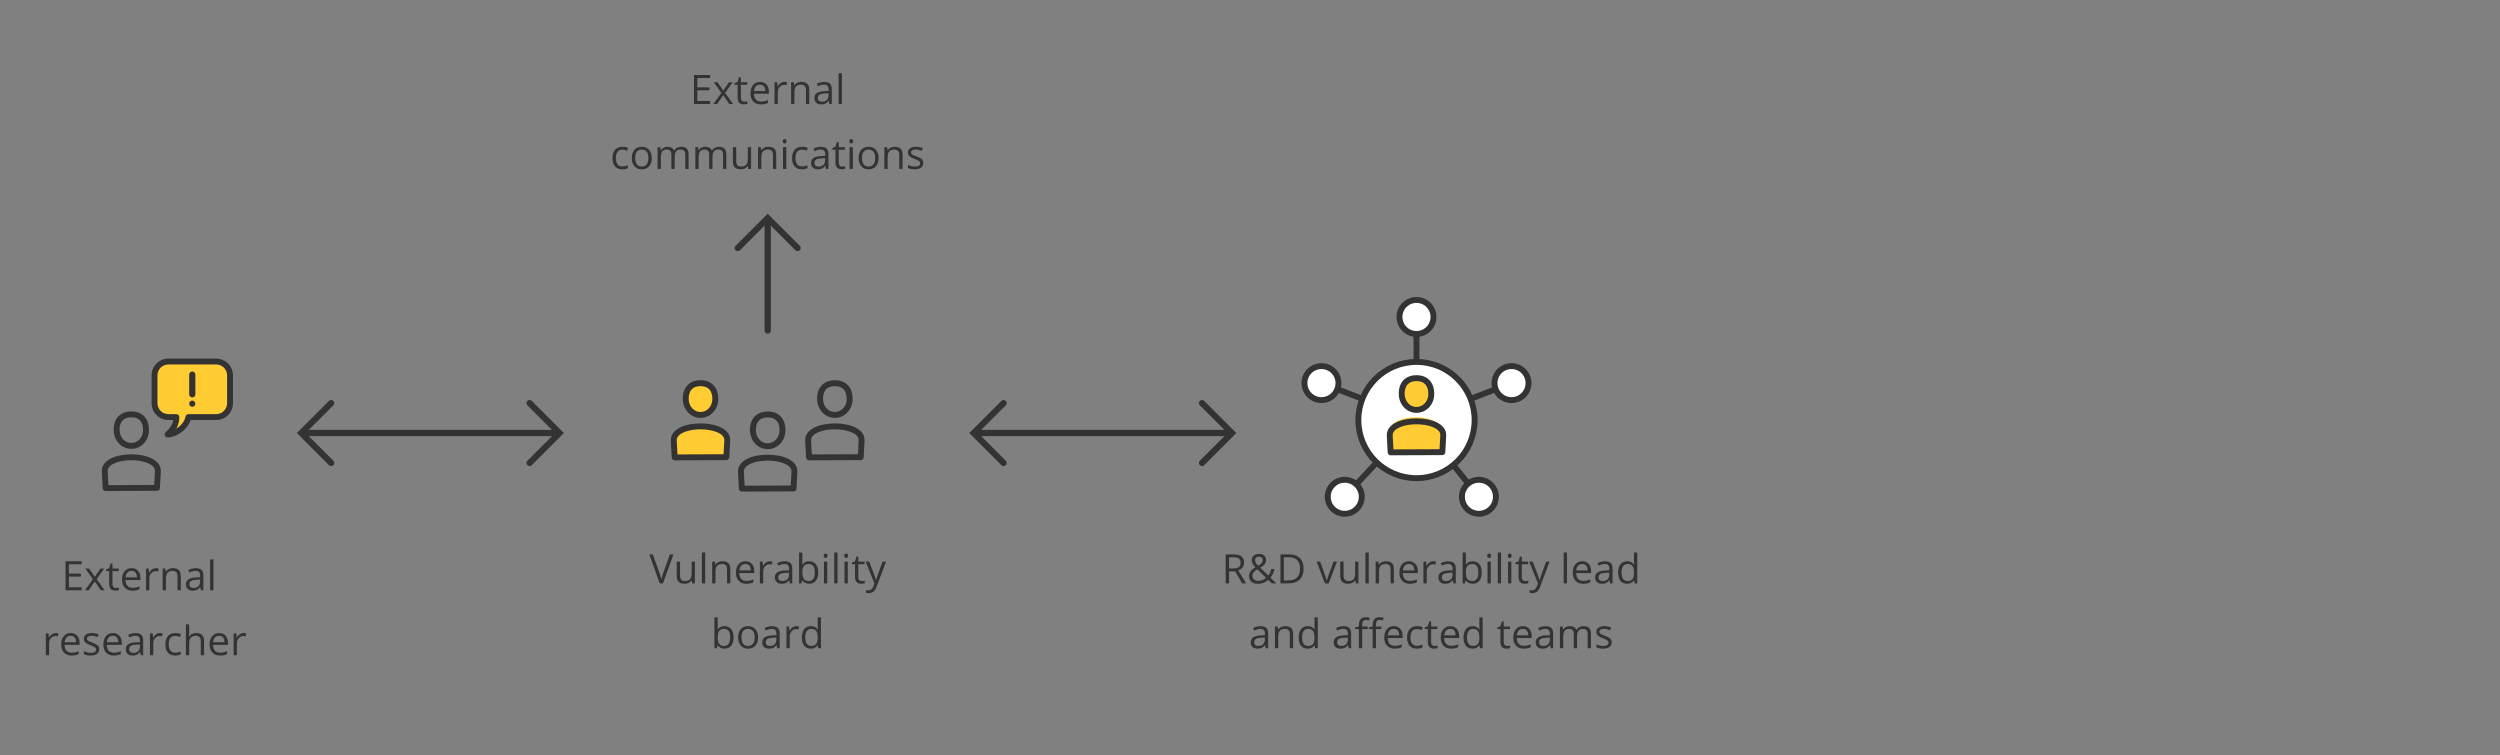 <?xml version="1.0" encoding="UTF-8"?><svg id="Illustration" xmlns="http://www.w3.org/2000/svg" width="800" height="241.644" viewBox="0 0 800 241.644"><rect x="0" y="0" width="800" height="241.644" fill="#808080" stroke="none"/><path d="M227.247,33.283h-5.173v-9.28h5.173v.959h-4.094v2.99h3.847v.952h-3.847v3.415h4.094v.965Z" style="fill:#333; stroke-width:0px;"/><path d="M230.821,29.722l-2.418-3.396h1.2l1.835,2.666,1.828-2.666h1.187l-2.418,3.396,2.545,3.561h-1.193l-1.949-2.818-1.968,2.818h-1.193l2.545-3.561Z" style="fill:#333; stroke-width:0px;"/><path d="M238.203,32.54c.186,0,.366-.014.54-.042.173-.027.311-.056.413-.085v.806c-.114.055-.282.101-.505.137-.222.036-.422.054-.6.054-1.346,0-2.019-.709-2.019-2.127v-4.139h-.997v-.508l.997-.438.444-1.485h.609v1.612h2.019v.819h-2.019v4.094c0,.419.1.741.298.965s.472.336.819.336Z" style="fill:#333; stroke-width:0px;"/><path d="M243.485,33.41c-1.028,0-1.84-.313-2.434-.94-.595-.626-.892-1.496-.892-2.609,0-1.122.276-2.012.829-2.672.552-.66,1.294-.99,2.225-.99.872,0,1.562.287,2.069.86.508.573.762,1.33.762,2.269v.666h-4.793c.021.817.228,1.437.619,1.86.392.423.943.635,1.654.635.749,0,1.49-.157,2.222-.47v.94c-.373.161-.725.276-1.057.346-.332.069-.733.104-1.203.104ZM243.199,27.081c-.559,0-1.004.182-1.336.546-.333.364-.528.868-.587,1.511h3.637c0-.665-.148-1.173-.444-1.527-.296-.353-.719-.53-1.27-.53Z" style="fill:#333; stroke-width:0px;"/><path d="M251.013,26.199c.309,0,.586.025.832.076l-.146.978c-.288-.064-.541-.095-.762-.095-.563,0-1.044.229-1.444.685-.399.457-.6,1.026-.6,1.708v3.732h-1.054v-6.957h.87l.121,1.289h.051c.258-.453.569-.802.933-1.047s.764-.368,1.2-.368Z" style="fill:#333; stroke-width:0px;"/><path d="M257.906,33.283v-4.5c0-.567-.129-.99-.387-1.27s-.662-.419-1.212-.419c-.728,0-1.261.197-1.6.59s-.508,1.043-.508,1.949v3.65h-1.054v-6.957h.857l.171.952h.051c.216-.343.519-.608.908-.797.389-.188.823-.282,1.301-.282.838,0,1.468.202,1.892.606.423.404.635,1.05.635,1.939v4.539h-1.054Z" style="fill:#333; stroke-width:0px;"/><path d="M265.403,33.283l-.209-.99h-.051c-.347.436-.693.731-1.038.886-.345.154-.776.231-1.292.231-.69,0-1.23-.178-1.622-.533-.391-.355-.587-.861-.587-1.517,0-1.405,1.123-2.141,3.371-2.209l1.181-.038v-.432c0-.546-.118-.949-.352-1.21-.235-.26-.611-.39-1.127-.39-.58,0-1.236.178-1.968.533l-.324-.806c.343-.186.718-.332,1.127-.438.409-.106.818-.159,1.228-.159.83,0,1.444.184,1.844.552.4.368.6.959.6,1.771v4.748h-.781ZM263.023,32.54c.656,0,1.171-.18,1.545-.54.375-.36.562-.863.562-1.511v-.628l-1.054.044c-.838.03-1.442.16-1.812.391-.371.231-.556.589-.556,1.076,0,.381.115.671.346.87.231.199.554.298.968.298Z" style="fill:#333; stroke-width:0px;"/><path d="M269.408,33.283h-1.054v-9.877h1.054v9.877Z" style="fill:#333; stroke-width:0px;"/><path d="M199.158,54.177c-1.007,0-1.787-.31-2.339-.93-.553-.62-.829-1.497-.829-2.631,0-1.164.28-2.063.841-2.698.56-.635,1.359-.952,2.396-.952.335,0,.668.036,1.003.108s.597.157.787.254l-.324.895c-.233-.093-.487-.17-.762-.231-.275-.061-.519-.092-.73-.092-1.414,0-2.12.901-2.12,2.704,0,.855.172,1.511.517,1.968.345.457.856.685,1.533.685.58,0,1.174-.125,1.784-.374v.933c-.465.241-1.052.362-1.758.362Z" style="fill:#333; stroke-width:0px;"/><path d="M208.572,50.565c0,1.134-.286,2.019-.857,2.657-.571.637-1.36.955-2.368.955-.622,0-1.174-.146-1.657-.438s-.855-.711-1.117-1.257-.394-1.185-.394-1.917c0-1.134.284-2.018.851-2.65.567-.633,1.354-.949,2.361-.949.973,0,1.747.324,2.32.971.574.647.86,1.523.86,2.628ZM203.272,50.565c0,.889.178,1.566.533,2.031s.878.698,1.568.698,1.213-.232,1.571-.695c.357-.464.536-1.142.536-2.035,0-.884-.179-1.556-.536-2.015-.358-.46-.886-.689-1.584-.689-.69,0-1.21.227-1.562.679s-.527,1.128-.527,2.025Z" style="fill:#333; stroke-width:0px;"/><path d="M219.287,54.05v-4.526c0-.554-.119-.97-.355-1.248-.237-.277-.605-.415-1.105-.415-.656,0-1.141.189-1.454.565s-.47.957-.47,1.739v3.885h-1.054v-4.526c0-.554-.119-.97-.355-1.248-.237-.277-.607-.415-1.111-.415-.66,0-1.144.198-1.451.593-.307.396-.46,1.044-.46,1.946v3.65h-1.054v-6.957h.857l.171.952h.051c.199-.338.479-.603.841-.793.362-.19.767-.286,1.216-.286,1.087,0,1.798.394,2.133,1.181h.051c.207-.364.508-.652.901-.863s.842-.317,1.346-.317c.787,0,1.377.202,1.768.606.392.404.587,1.05.587,1.939v4.539h-1.054Z" style="fill:#333; stroke-width:0px;"/><path d="M231.379,54.05v-4.526c0-.554-.119-.97-.355-1.248-.237-.277-.605-.415-1.105-.415-.656,0-1.141.189-1.454.565s-.47.957-.47,1.739v3.885h-1.054v-4.526c0-.554-.119-.97-.355-1.248-.237-.277-.607-.415-1.111-.415-.66,0-1.144.198-1.451.593-.307.396-.46,1.044-.46,1.946v3.65h-1.054v-6.957h.857l.171.952h.051c.199-.338.479-.603.841-.793.362-.19.767-.286,1.216-.286,1.087,0,1.798.394,2.133,1.181h.051c.207-.364.508-.652.901-.863s.842-.317,1.346-.317c.787,0,1.377.202,1.768.606.392.404.587,1.05.587,1.939v4.539h-1.054Z" style="fill:#333; stroke-width:0px;"/><path d="M235.594,47.093v4.513c0,.567.129.99.387,1.27s.662.419,1.212.419c.728,0,1.26-.199,1.597-.597.336-.398.504-1.047.504-1.949v-3.656h1.054v6.957h-.87l-.152-.933h-.057c-.216.343-.515.605-.898.787-.383.182-.82.273-1.311.273-.846,0-1.48-.201-1.901-.603-.421-.402-.632-1.045-.632-1.93v-4.551h1.066Z" style="fill:#333; stroke-width:0px;"/><path d="M247.344,54.05v-4.5c0-.567-.129-.99-.387-1.27s-.662-.419-1.212-.419c-.728,0-1.261.197-1.6.59s-.508,1.043-.508,1.949v3.65h-1.054v-6.957h.857l.171.952h.051c.216-.343.519-.608.908-.797.389-.188.823-.282,1.301-.282.838,0,1.468.202,1.892.606.423.404.635,1.05.635,1.939v4.539h-1.054Z" style="fill:#333; stroke-width:0px;"/><path d="M250.473,45.208c0-.241.059-.418.178-.53.119-.112.267-.169.444-.169.169,0,.315.057.438.171s.184.29.184.527-.061.414-.184.53c-.123.117-.269.175-.438.175-.178,0-.326-.058-.444-.175-.119-.116-.178-.293-.178-.53ZM251.615,54.05h-1.054v-6.957h1.054v6.957Z" style="fill:#333; stroke-width:0px;"/><path d="M256.63,54.177c-1.007,0-1.787-.31-2.339-.93-.553-.62-.829-1.497-.829-2.631,0-1.164.28-2.063.841-2.698.56-.635,1.359-.952,2.396-.952.335,0,.668.036,1.003.108s.597.157.787.254l-.324.895c-.233-.093-.487-.17-.762-.231-.275-.061-.519-.092-.73-.092-1.414,0-2.12.901-2.12,2.704,0,.855.172,1.511.517,1.968.345.457.856.685,1.533.685.58,0,1.174-.125,1.784-.374v.933c-.465.241-1.052.362-1.758.362Z" style="fill:#333; stroke-width:0px;"/><path d="M264.317,54.05l-.209-.99h-.051c-.347.436-.693.731-1.038.886-.345.154-.776.231-1.292.231-.69,0-1.23-.178-1.622-.533-.391-.355-.587-.861-.587-1.517,0-1.405,1.123-2.141,3.371-2.209l1.181-.038v-.432c0-.546-.118-.949-.352-1.21-.235-.26-.611-.39-1.127-.39-.58,0-1.236.178-1.968.533l-.324-.806c.343-.186.718-.332,1.127-.438.409-.106.818-.159,1.228-.159.83,0,1.444.184,1.844.552.4.368.6.959.6,1.771v4.748h-.781ZM261.937,53.307c.656,0,1.171-.18,1.545-.54.375-.36.562-.863.562-1.511v-.628l-1.054.044c-.838.03-1.442.16-1.812.391-.371.231-.556.589-.556,1.076,0,.381.115.671.346.87.231.199.554.298.968.298Z" style="fill:#333; stroke-width:0px;"/><path d="M269.516,53.307c.186,0,.366-.014.54-.042.173-.027.311-.056.413-.085v.806c-.114.055-.282.101-.505.137-.222.036-.422.054-.6.054-1.346,0-2.019-.709-2.019-2.127v-4.139h-.997v-.508l.997-.438.444-1.485h.609v1.612h2.019v.819h-2.019v4.094c0,.419.1.741.298.965s.472.336.819.336Z" style="fill:#333; stroke-width:0px;"/><path d="M271.769,45.208c0-.241.059-.418.178-.53.119-.112.267-.169.444-.169.169,0,.315.057.438.171s.184.29.184.527-.061.414-.184.53c-.123.117-.269.175-.438.175-.178,0-.326-.058-.444-.175-.119-.116-.178-.293-.178-.53ZM272.912,54.05h-1.054v-6.957h1.054v6.957Z" style="fill:#333; stroke-width:0px;"/><path d="M281.151,50.565c0,1.134-.286,2.019-.857,2.657-.571.637-1.36.955-2.368.955-.622,0-1.174-.146-1.657-.438s-.855-.711-1.117-1.257-.394-1.185-.394-1.917c0-1.134.284-2.018.851-2.65.567-.633,1.354-.949,2.361-.949.973,0,1.747.324,2.32.971.574.647.86,1.523.86,2.628ZM275.851,50.565c0,.889.178,1.566.533,2.031s.878.698,1.568.698,1.213-.232,1.571-.695c.357-.464.536-1.142.536-2.035,0-.884-.179-1.556-.536-2.015-.358-.46-.886-.689-1.584-.689-.69,0-1.21.227-1.562.679s-.527,1.128-.527,2.025Z" style="fill:#333; stroke-width:0px;"/><path d="M287.759,54.05v-4.5c0-.567-.129-.99-.387-1.27s-.662-.419-1.212-.419c-.728,0-1.261.197-1.6.59s-.508,1.043-.508,1.949v3.65h-1.054v-6.957h.857l.171.952h.051c.216-.343.519-.608.908-.797.389-.188.823-.282,1.301-.282.838,0,1.468.202,1.892.606.423.404.635,1.05.635,1.939v4.539h-1.054Z" style="fill:#333; stroke-width:0px;"/><path d="M295.465,52.152c0,.647-.241,1.147-.724,1.498s-1.16.527-2.031.527c-.922,0-1.642-.146-2.158-.438v-.978c.335.169.693.303,1.076.4.383.097.752.146,1.108.146.55,0,.973-.088,1.27-.263.296-.176.444-.443.444-.803,0-.271-.118-.502-.352-.695-.235-.193-.693-.42-1.375-.683-.647-.241-1.108-.452-1.38-.632-.273-.18-.477-.384-.609-.612-.134-.229-.2-.501-.2-.819,0-.567.231-1.015.692-1.342.461-.328,1.094-.492,1.898-.492.749,0,1.481.152,2.196.457l-.374.857c-.698-.288-1.331-.432-1.898-.432-.499,0-.876.078-1.13.235s-.381.373-.381.647c0,.186.048.345.143.476.096.131.249.256.46.374s.618.29,1.219.514c.825.3,1.383.603,1.672.908.29.305.435.688.435,1.149Z" style="fill:#333; stroke-width:0px;"/><path d="M214.345,177.398h1.162l-3.345,9.28h-1.066l-3.326-9.28h1.143l2.133,6.005c.246.69.44,1.36.584,2.012.152-.685.351-1.369.597-2.05l2.12-5.967Z" style="fill:#333; stroke-width:0px;"/><path d="M217.614,179.721v4.513c0,.567.129.99.387,1.27s.662.419,1.212.419c.728,0,1.26-.199,1.597-.597.336-.398.504-1.047.504-1.949v-3.656h1.054v6.957h-.87l-.152-.933h-.057c-.216.343-.515.605-.898.787-.383.182-.82.273-1.311.273-.846,0-1.48-.201-1.901-.603-.421-.402-.632-1.045-.632-1.93v-4.551h1.066Z" style="fill:#333; stroke-width:0px;"/><path d="M225.656,186.678h-1.054v-9.877h1.054v9.877Z" style="fill:#333; stroke-width:0px;"/><path d="M232.652,186.678v-4.5c0-.567-.129-.99-.387-1.27s-.662-.419-1.212-.419c-.728,0-1.261.197-1.6.59s-.508,1.043-.508,1.949v3.65h-1.054v-6.957h.857l.171.952h.051c.216-.343.519-.608.908-.797.389-.188.823-.282,1.301-.282.838,0,1.468.202,1.892.606.423.404.635,1.05.635,1.939v4.539h-1.054Z" style="fill:#333; stroke-width:0px;"/><path d="M238.809,186.805c-1.028,0-1.84-.313-2.434-.94-.595-.626-.892-1.496-.892-2.609,0-1.122.276-2.012.829-2.672.552-.66,1.294-.99,2.225-.99.872,0,1.562.287,2.069.86.508.573.762,1.33.762,2.269v.666h-4.793c.021.817.228,1.437.619,1.86.392.423.943.635,1.654.635.749,0,1.49-.157,2.222-.47v.94c-.373.161-.725.276-1.057.346-.332.069-.733.104-1.203.104ZM238.523,180.477c-.559,0-1.004.182-1.336.546-.333.364-.528.868-.587,1.511h3.637c0-.665-.148-1.173-.444-1.527-.296-.353-.719-.53-1.27-.53Z" style="fill:#333; stroke-width:0px;"/><path d="M246.337,179.594c.309,0,.586.025.832.076l-.146.978c-.288-.064-.541-.095-.762-.095-.563,0-1.044.229-1.444.685-.399.457-.6,1.026-.6,1.708v3.732h-1.054v-6.957h.87l.121,1.289h.051c.258-.453.569-.802.933-1.047s.764-.368,1.2-.368Z" style="fill:#333; stroke-width:0px;"/><path d="M252.748,186.678l-.209-.99h-.051c-.347.436-.693.731-1.038.886-.345.154-.776.231-1.292.231-.69,0-1.23-.178-1.622-.533-.391-.355-.587-.861-.587-1.517,0-1.405,1.123-2.141,3.371-2.209l1.181-.038v-.432c0-.546-.118-.949-.352-1.21-.235-.26-.611-.39-1.127-.39-.58,0-1.236.178-1.968.533l-.324-.806c.343-.186.718-.332,1.127-.438.409-.106.818-.159,1.228-.159.83,0,1.444.184,1.844.552.4.368.6.959.6,1.771v4.748h-.781ZM250.368,185.936c.656,0,1.171-.18,1.545-.54.375-.36.562-.863.562-1.511v-.628l-1.054.044c-.838.03-1.442.16-1.812.391-.371.231-.556.589-.556,1.076,0,.381.115.671.346.87.231.199.554.298.968.298Z" style="fill:#333; stroke-width:0px;"/><path d="M258.937,179.607c.914,0,1.624.312,2.13.936.505.624.758,1.507.758,2.65s-.255,2.03-.765,2.663c-.51.633-1.217.949-2.123.949-.453,0-.866-.084-1.241-.251-.374-.167-.689-.424-.942-.771h-.076l-.222.895h-.755v-9.877h1.054v2.399c0,.538-.017,1.02-.051,1.447h.051c.491-.694,1.219-1.041,2.184-1.041ZM258.785,180.489c-.719,0-1.238.206-1.555.619-.317.413-.476,1.108-.476,2.085s.163,1.677.489,2.098c.326.421.849.631,1.568.631.647,0,1.13-.236,1.447-.708.317-.472.476-1.15.476-2.035,0-.906-.159-1.581-.476-2.025s-.808-.666-1.473-.666Z" style="fill:#333; stroke-width:0px;"/><path d="M263.577,177.836c0-.241.059-.418.178-.53.119-.112.267-.169.444-.169.169,0,.315.057.438.171s.184.29.184.527-.061.414-.184.53c-.123.117-.269.175-.438.175-.178,0-.326-.058-.444-.175-.119-.116-.178-.293-.178-.53ZM264.72,186.678h-1.054v-6.957h1.054v6.957Z" style="fill:#333; stroke-width:0px;"/><path d="M268.008,186.678h-1.054v-9.877h1.054v9.877Z" style="fill:#333; stroke-width:0px;"/><path d="M270.154,177.836c0-.241.059-.418.178-.53.119-.112.267-.169.444-.169.169,0,.315.057.438.171s.184.29.184.527-.061.414-.184.53c-.123.117-.269.175-.438.175-.178,0-.326-.058-.444-.175-.119-.116-.178-.293-.178-.53ZM271.296,186.678h-1.054v-6.957h1.054v6.957Z" style="fill:#333; stroke-width:0px;"/><path d="M275.777,185.936c.186,0,.366-.014.54-.042.173-.027.311-.056.413-.085v.806c-.114.055-.282.101-.505.137-.222.036-.422.054-.6.054-1.346,0-2.019-.709-2.019-2.127v-4.139h-.997v-.508l.997-.438.444-1.485h.609v1.612h2.019v.819h-2.019v4.094c0,.419.1.741.298.965s.472.336.819.336Z" style="fill:#333; stroke-width:0px;"/><path d="M277.015,179.721h1.13l1.523,3.967c.335.906.541,1.56.622,1.961h.051c.055-.216.17-.585.346-1.107.176-.523.75-2.13,1.724-4.821h1.13l-2.99,7.922c-.296.783-.642,1.338-1.038,1.666-.396.328-.881.492-1.457.492-.322,0-.639-.036-.952-.108v-.844c.233.051.493.076.781.076.724,0,1.24-.406,1.549-1.219l.387-.99-2.806-6.995Z" style="fill:#333; stroke-width:0px;"/><path d="M231.855,200.374c.914,0,1.624.312,2.13.936.505.624.758,1.507.758,2.65s-.255,2.03-.765,2.663c-.51.633-1.217.949-2.123.949-.453,0-.866-.084-1.241-.251-.374-.167-.689-.424-.942-.771h-.076l-.222.895h-.755v-9.877h1.054v2.399c0,.538-.017,1.02-.051,1.447h.051c.491-.694,1.219-1.041,2.184-1.041ZM231.703,201.256c-.719,0-1.238.206-1.555.619-.317.413-.476,1.108-.476,2.085s.163,1.677.489,2.098c.326.421.849.631,1.568.631.647,0,1.13-.236,1.447-.708.317-.472.476-1.15.476-2.035,0-.906-.159-1.581-.476-2.025s-.808-.666-1.473-.666Z" style="fill:#333; stroke-width:0px;"/><path d="M242.589,203.961c0,1.134-.286,2.019-.857,2.657-.571.637-1.36.955-2.368.955-.622,0-1.174-.146-1.657-.438s-.855-.711-1.117-1.257-.394-1.185-.394-1.917c0-1.134.284-2.018.851-2.65.567-.633,1.354-.949,2.361-.949.973,0,1.747.324,2.32.971.574.647.86,1.523.86,2.628ZM237.289,203.961c0,.889.178,1.566.533,2.031s.878.698,1.568.698,1.213-.232,1.571-.695c.357-.464.536-1.142.536-2.035,0-.884-.179-1.556-.536-2.015-.358-.46-.886-.689-1.584-.689-.69,0-1.21.227-1.562.679s-.527,1.128-.527,2.025Z" style="fill:#333; stroke-width:0px;"/><path d="M248.715,207.445l-.209-.99h-.051c-.347.436-.693.731-1.038.886-.345.154-.776.231-1.292.231-.69,0-1.23-.178-1.622-.533-.391-.355-.587-.861-.587-1.517,0-1.405,1.123-2.141,3.371-2.209l1.181-.038v-.432c0-.546-.118-.949-.352-1.21-.235-.26-.611-.39-1.127-.39-.58,0-1.236.178-1.968.533l-.324-.806c.343-.186.718-.332,1.127-.438.409-.106.818-.159,1.228-.159.83,0,1.444.184,1.844.552.4.368.6.959.6,1.771v4.748h-.781ZM246.334,206.703c.656,0,1.171-.18,1.545-.54.375-.36.562-.863.562-1.511v-.628l-1.054.044c-.838.03-1.442.16-1.812.391-.371.231-.556.589-.556,1.076,0,.381.115.671.346.87.231.199.554.298.968.298Z" style="fill:#333; stroke-width:0px;"/><path d="M254.84,200.362c.309,0,.586.025.832.076l-.146.978c-.288-.064-.541-.095-.762-.095-.563,0-1.044.229-1.444.685-.399.457-.6,1.026-.6,1.708v3.732h-1.054v-6.957h.87l.121,1.289h.051c.258-.453.569-.802.933-1.047s.764-.368,1.2-.368Z" style="fill:#333; stroke-width:0px;"/><path d="M261.708,206.512h-.057c-.487.707-1.214,1.06-2.184,1.06-.91,0-1.618-.311-2.123-.933-.505-.622-.758-1.506-.758-2.653s.254-2.038.762-2.672,1.214-.952,2.12-.952c.944,0,1.667.343,2.171,1.028h.083l-.044-.501-.025-.489v-2.831h1.054v9.877h-.857l-.14-.933ZM259.601,206.69c.719,0,1.241-.196,1.565-.587.324-.391.486-1.023.486-1.895v-.222c0-.986-.164-1.69-.492-2.111-.328-.421-.852-.631-1.571-.631-.618,0-1.091.24-1.419.72-.328.48-.492,1.159-.492,2.035,0,.889.163,1.56.489,2.012s.804.679,1.435.679Z" style="fill:#333; stroke-width:0px;"/><path d="M26.144,188.887h-5.173v-9.28h5.173v.959h-4.094v2.99h3.847v.952h-3.847v3.415h4.094v.965Z" style="fill:#333; stroke-width:0px;"/><path d="M29.718,185.326l-2.418-3.396h1.2l1.835,2.666,1.828-2.666h1.187l-2.418,3.396,2.545,3.561h-1.193l-1.949-2.818-1.968,2.818h-1.193l2.545-3.561Z" style="fill:#333; stroke-width:0px;"/><path d="M37.1,188.145c.186,0,.366-.014.54-.042.173-.027.311-.056.413-.085v.806c-.114.055-.282.101-.505.137-.222.036-.422.054-.6.054-1.346,0-2.019-.709-2.019-2.127v-4.139h-.997v-.508l.997-.438.444-1.485h.609v1.612h2.019v.819h-2.019v4.094c0,.419.1.741.298.965s.472.336.819.336Z" style="fill:#333; stroke-width:0px;"/><path d="M42.381,189.014c-1.028,0-1.84-.313-2.434-.94-.595-.626-.892-1.496-.892-2.609,0-1.122.276-2.012.829-2.672.552-.66,1.294-.99,2.225-.99.872,0,1.562.287,2.069.86.508.573.762,1.33.762,2.269v.666h-4.793c.021.817.228,1.437.619,1.86.392.423.943.635,1.654.635.749,0,1.49-.157,2.222-.47v.94c-.373.161-.725.276-1.057.346-.332.069-.733.104-1.203.104ZM42.095,182.686c-.559,0-1.004.182-1.336.546-.333.364-.528.868-.587,1.511h3.637c0-.665-.148-1.173-.444-1.527-.296-.353-.719-.53-1.27-.53Z" style="fill:#333; stroke-width:0px;"/><path d="M49.909,181.803c.309,0,.586.025.832.076l-.146.978c-.288-.064-.541-.095-.762-.095-.563,0-1.044.229-1.444.685-.399.457-.6,1.026-.6,1.708v3.732h-1.054v-6.957h.87l.121,1.289h.051c.258-.453.569-.802.933-1.047s.764-.368,1.2-.368Z" style="fill:#333; stroke-width:0px;"/><path d="M56.803,188.887v-4.5c0-.567-.129-.99-.387-1.27s-.662-.419-1.212-.419c-.728,0-1.261.197-1.6.59s-.508,1.043-.508,1.949v3.65h-1.054v-6.957h.857l.171.952h.051c.216-.343.519-.608.908-.797.389-.188.823-.282,1.301-.282.838,0,1.468.202,1.892.606.423.404.635,1.05.635,1.939v4.539h-1.054Z" style="fill:#333; stroke-width:0px;"/><path d="M64.299,188.887l-.209-.99h-.051c-.347.436-.693.731-1.038.886-.345.154-.776.231-1.292.231-.69,0-1.23-.178-1.622-.533-.391-.355-.587-.861-.587-1.517,0-1.405,1.123-2.141,3.371-2.209l1.181-.038v-.432c0-.546-.118-.949-.352-1.21-.235-.26-.611-.39-1.127-.39-.58,0-1.236.178-1.968.533l-.324-.806c.343-.186.718-.332,1.127-.438.409-.106.818-.159,1.228-.159.83,0,1.444.184,1.844.552.4.368.6.959.6,1.771v4.748h-.781ZM61.919,188.145c.656,0,1.171-.18,1.545-.54.375-.36.562-.863.562-1.511v-.628l-1.054.044c-.838.03-1.442.16-1.812.391-.371.231-.556.589-.556,1.076,0,.381.115.671.346.87.231.199.554.298.968.298Z" style="fill:#333; stroke-width:0px;"/><path d="M68.305,188.887h-1.054v-9.877h1.054v9.877Z" style="fill:#333; stroke-width:0px;"/><path d="M17.838,202.57c.309,0,.586.025.832.076l-.146.978c-.288-.064-.541-.095-.762-.095-.563,0-1.044.229-1.444.685-.399.457-.6,1.026-.6,1.708v3.732h-1.054v-6.957h.87l.121,1.289h.051c.258-.453.569-.802.933-1.047s.764-.368,1.2-.368Z" style="fill:#333; stroke-width:0px;"/><path d="M22.91,209.781c-1.028,0-1.84-.313-2.434-.94-.595-.626-.892-1.496-.892-2.609,0-1.122.276-2.012.829-2.672.552-.66,1.294-.99,2.225-.99.872,0,1.562.287,2.069.86.508.573.762,1.33.762,2.269v.666h-4.793c.021.817.228,1.437.619,1.86.392.423.943.635,1.654.635.749,0,1.49-.157,2.222-.47v.94c-.373.161-.725.276-1.057.346-.332.069-.733.104-1.203.104ZM22.624,203.453c-.559,0-1.004.182-1.336.546-.333.364-.528.868-.587,1.511h3.637c0-.665-.148-1.173-.444-1.527-.296-.353-.719-.53-1.27-.53Z" style="fill:#333; stroke-width:0px;"/><path d="M31.752,207.756c0,.647-.241,1.147-.724,1.498s-1.16.527-2.031.527c-.922,0-1.642-.146-2.158-.438v-.978c.335.169.693.303,1.076.4.383.097.752.146,1.108.146.55,0,.973-.088,1.27-.263.296-.176.444-.443.444-.803,0-.271-.118-.502-.352-.695-.235-.193-.693-.42-1.375-.683-.647-.241-1.108-.452-1.38-.632-.273-.18-.477-.384-.609-.612-.134-.229-.2-.501-.2-.819,0-.567.231-1.015.692-1.342.461-.328,1.094-.492,1.898-.492.749,0,1.481.152,2.196.457l-.374.857c-.698-.288-1.331-.432-1.898-.432-.499,0-.876.078-1.13.235s-.381.373-.381.647c0,.186.048.345.143.476.096.131.249.256.46.374s.618.29,1.219.514c.825.3,1.383.603,1.672.908.29.305.435.688.435,1.149Z" style="fill:#333; stroke-width:0px;"/><path d="M36.405,209.781c-1.028,0-1.84-.313-2.434-.94-.595-.626-.892-1.496-.892-2.609,0-1.122.276-2.012.829-2.672.552-.66,1.294-.99,2.225-.99.872,0,1.562.287,2.069.86.508.573.762,1.33.762,2.269v.666h-4.793c.021.817.228,1.437.619,1.86.392.423.943.635,1.654.635.749,0,1.49-.157,2.222-.47v.94c-.373.161-.725.276-1.057.346-.332.069-.733.104-1.203.104ZM36.119,203.453c-.559,0-1.004.182-1.336.546-.333.364-.528.868-.587,1.511h3.637c0-.665-.148-1.173-.444-1.527-.296-.353-.719-.53-1.27-.53Z" style="fill:#333; stroke-width:0px;"/><path d="M45.038,209.654l-.209-.99h-.051c-.347.436-.693.731-1.038.886-.345.154-.776.231-1.292.231-.69,0-1.23-.178-1.622-.533-.391-.355-.587-.861-.587-1.517,0-1.405,1.123-2.141,3.371-2.209l1.181-.038v-.432c0-.546-.118-.949-.352-1.21-.235-.26-.611-.39-1.127-.39-.58,0-1.236.178-1.968.533l-.324-.806c.343-.186.718-.332,1.127-.438.409-.106.818-.159,1.228-.159.83,0,1.444.184,1.844.552.4.368.6.959.6,1.771v4.748h-.781ZM42.657,208.912c.656,0,1.171-.18,1.545-.54.375-.36.562-.863.562-1.511v-.628l-1.054.044c-.838.03-1.442.16-1.812.391-.371.231-.556.589-.556,1.076,0,.381.115.671.346.87.231.199.554.298.968.298Z" style="fill:#333; stroke-width:0px;"/><path d="M51.163,202.57c.309,0,.586.025.832.076l-.146.978c-.288-.064-.541-.095-.762-.095-.563,0-1.044.229-1.444.685-.399.457-.6,1.026-.6,1.708v3.732h-1.054v-6.957h.87l.121,1.289h.051c.258-.453.569-.802.933-1.047s.764-.368,1.2-.368Z" style="fill:#333; stroke-width:0px;"/><path d="M56.076,209.781c-1.007,0-1.787-.31-2.339-.93-.553-.62-.829-1.497-.829-2.631,0-1.164.28-2.063.841-2.698.56-.635,1.359-.952,2.396-.952.335,0,.668.036,1.003.108s.597.157.787.254l-.324.895c-.233-.093-.487-.17-.762-.231-.275-.061-.519-.092-.73-.092-1.414,0-2.12.901-2.12,2.704,0,.855.172,1.511.517,1.968.345.457.856.685,1.533.685.58,0,1.174-.125,1.784-.374v.933c-.465.241-1.052.362-1.758.362Z" style="fill:#333; stroke-width:0px;"/><path d="M64.246,209.654v-4.5c0-.567-.129-.99-.387-1.27s-.662-.419-1.212-.419c-.732,0-1.267.199-1.603.597-.337.398-.505,1.049-.505,1.955v3.637h-1.054v-9.877h1.054v2.99c0,.36-.017.658-.051.895h.064c.207-.335.502-.598.886-.79.383-.193.82-.289,1.31-.289.851,0,1.488.202,1.914.606.425.404.638,1.046.638,1.926v4.539h-1.054Z" style="fill:#333; stroke-width:0px;"/><path d="M70.403,209.781c-1.028,0-1.84-.313-2.434-.94-.595-.626-.892-1.496-.892-2.609,0-1.122.276-2.012.829-2.672.552-.66,1.294-.99,2.225-.99.872,0,1.562.287,2.069.86.508.573.762,1.33.762,2.269v.666h-4.793c.021.817.228,1.437.619,1.86.392.423.943.635,1.654.635.749,0,1.49-.157,2.222-.47v.94c-.373.161-.725.276-1.057.346-.332.069-.733.104-1.203.104ZM70.117,203.453c-.559,0-1.004.182-1.336.546-.333.364-.528.868-.587,1.511h3.637c0-.665-.148-1.173-.444-1.527-.296-.353-.719-.53-1.27-.53Z" style="fill:#333; stroke-width:0px;"/><path d="M77.931,202.57c.309,0,.586.025.832.076l-.146.978c-.288-.064-.541-.095-.762-.095-.563,0-1.044.229-1.444.685-.399.457-.6,1.026-.6,1.708v3.732h-1.054v-6.957h.87l.121,1.289h.051c.258-.453.569-.802.933-1.047s.764-.368,1.2-.368Z" style="fill:#333; stroke-width:0px;"/><path d="M393.301,182.819v3.859h-1.08v-9.28h2.546c1.139,0,1.98.218,2.523.654s.815,1.092.815,1.968c0,1.227-.622,2.057-1.866,2.488l2.521,4.17h-1.276l-2.247-3.859h-1.935ZM393.301,181.892h1.478c.762,0,1.32-.151,1.676-.454.355-.302.533-.756.533-1.361,0-.614-.181-1.056-.543-1.327-.361-.271-.942-.406-1.742-.406h-1.402v3.548Z" style="fill:#333; stroke-width:0px;"/><path d="M399.698,184.273c0-.55.147-1.037.441-1.46s.822-.851,1.584-1.282c-.359-.402-.605-.707-.733-.914s-.231-.423-.308-.647-.114-.457-.114-.698c0-.635.207-1.13.622-1.485s.992-.533,1.732-.533c.685,0,1.226.177,1.619.53.394.353.59.846.59,1.476,0,.453-.144.871-.432,1.253-.287.383-.764.771-1.428,1.165l2.584,2.482c.236-.262.426-.57.567-.923.142-.353.262-.74.358-1.159h1.066c-.287,1.21-.721,2.128-1.301,2.755l1.898,1.847h-1.454l-1.175-1.13c-.499.449-1.007.77-1.523.965-.516.195-1.092.292-1.727.292-.909,0-1.615-.224-2.116-.673-.502-.449-.753-1.068-.753-1.86ZM402.593,185.859c1.02,0,1.867-.326,2.539-.978l-2.773-2.691c-.47.288-.802.526-.996.714-.195.188-.339.39-.432.606-.094.216-.141.461-.141.736,0,.495.164.888.492,1.177.328.29.766.435,1.31.435ZM401.61,179.245c0,.292.076.57.229.835.152.265.413.583.78.956.547-.317.926-.61,1.14-.879.214-.269.321-.579.321-.93,0-.326-.109-.591-.327-.797-.218-.205-.509-.308-.873-.308-.377,0-.683.102-.917.305-.235.203-.352.476-.352.819Z" style="fill:#333; stroke-width:0px;"/><path d="M417.154,181.949c0,1.532-.416,2.703-1.247,3.513-.832.81-2.028,1.216-3.59,1.216h-2.571v-9.28h2.844c1.443,0,2.564.4,3.365,1.2.799.8,1.199,1.917,1.199,3.352ZM416.012,181.987c0-1.21-.304-2.122-.911-2.736s-1.51-.92-2.707-.92h-1.567v7.414h1.313c1.286,0,2.253-.316,2.901-.949.646-.633.971-1.569.971-2.809Z" style="fill:#333; stroke-width:0px;"/><path d="M423.965,186.678l-2.641-6.957h1.13l1.498,4.126c.339.965.537,1.591.597,1.879h.051c.047-.224.193-.689.441-1.394.247-.704.803-2.242,1.666-4.611h1.13l-2.641,6.957h-1.231Z" style="fill:#333; stroke-width:0px;"/><path d="M429.945,179.721v4.513c0,.567.129.99.387,1.27.259.279.663.419,1.213.419.728,0,1.26-.199,1.597-.597.336-.398.505-1.047.505-1.949v-3.656h1.053v6.957h-.869l-.152-.933h-.057c-.217.343-.516.605-.898.787s-.82.273-1.31.273c-.847,0-1.48-.201-1.901-.603s-.632-1.045-.632-1.93v-4.551h1.066Z" style="fill:#333; stroke-width:0px;"/><path d="M437.988,186.678h-1.054v-9.877h1.054v9.877Z" style="fill:#333; stroke-width:0px;"/><path d="M444.983,186.678v-4.5c0-.567-.129-.99-.388-1.27-.258-.279-.662-.419-1.212-.419-.728,0-1.261.197-1.6.59s-.508,1.043-.508,1.949v3.65h-1.054v-6.957h.857l.171.952h.051c.216-.343.519-.608.907-.797.39-.188.823-.282,1.302-.282.838,0,1.469.202,1.892.606.423.404.635,1.05.635,1.939v4.539h-1.054Z" style="fill:#333; stroke-width:0px;"/><path d="M451.141,186.805c-1.029,0-1.84-.313-2.435-.94s-.892-1.496-.892-2.609c0-1.122.275-2.012.828-2.672.552-.66,1.294-.99,2.225-.99.872,0,1.562.287,2.069.86.508.573.762,1.33.762,2.269v.666h-4.792c.021.817.227,1.437.618,1.86s.942.635,1.653.635c.75,0,1.49-.157,2.223-.47v.94c-.373.161-.726.276-1.058.346-.332.069-.733.104-1.202.104ZM450.855,180.477c-.559,0-1.004.182-1.336.546s-.528.868-.587,1.511h3.637c0-.665-.148-1.173-.444-1.527-.296-.353-.72-.53-1.27-.53Z" style="fill:#333; stroke-width:0px;"/><path d="M458.668,179.594c.309,0,.586.025.832.076l-.146.978c-.288-.064-.542-.095-.762-.095-.562,0-1.044.229-1.444.685-.399.457-.6,1.026-.6,1.708v3.732h-1.054v-6.957h.869l.121,1.289h.051c.258-.453.569-.802.934-1.047.363-.246.764-.368,1.199-.368Z" style="fill:#333; stroke-width:0px;"/><path d="M465.079,186.678l-.21-.99h-.051c-.347.436-.692.731-1.037.886-.345.154-.775.231-1.292.231-.69,0-1.23-.178-1.622-.533s-.587-.861-.587-1.517c0-1.405,1.124-2.141,3.37-2.209l1.182-.038v-.432c0-.546-.118-.949-.352-1.21-.235-.26-.61-.39-1.127-.39-.58,0-1.235.178-1.968.533l-.324-.806c.344-.186.719-.332,1.127-.438s.818-.159,1.228-.159c.829,0,1.444.184,1.844.552.4.368.6.959.6,1.771v4.748h-.78ZM462.699,185.936c.655,0,1.171-.18,1.545-.54.375-.36.562-.863.562-1.511v-.628l-1.055.044c-.838.03-1.441.16-1.812.391-.37.231-.556.589-.556,1.076,0,.381.115.671.346.87s.554.298.969.298Z" style="fill:#333; stroke-width:0px;"/><path d="M471.269,179.607c.914,0,1.624.312,2.13.936.506.624.758,1.507.758,2.65s-.255,2.03-.765,2.663c-.51.633-1.218.949-2.123.949-.453,0-.866-.084-1.241-.251-.374-.167-.689-.424-.942-.771h-.076l-.222.895h-.756v-9.877h1.054v2.399c0,.538-.017,1.02-.051,1.447h.051c.491-.694,1.219-1.041,2.184-1.041ZM471.116,180.489c-.72,0-1.237.206-1.556.619-.316.413-.476,1.108-.476,2.085s.163,1.677.489,2.098c.325.421.848.631,1.567.631.647,0,1.13-.236,1.447-.708.317-.472.476-1.15.476-2.035,0-.906-.158-1.581-.476-2.025s-.809-.666-1.473-.666Z" style="fill:#333; stroke-width:0px;"/><path d="M475.909,177.836c0-.241.06-.418.178-.53.118-.112.267-.169.444-.169.169,0,.315.057.438.171.123.114.185.29.185.527s-.061.414-.185.53c-.122.117-.269.175-.438.175-.178,0-.326-.058-.444-.175-.118-.116-.178-.293-.178-.53ZM477.052,186.678h-1.054v-6.957h1.054v6.957Z" style="fill:#333; stroke-width:0px;"/><path d="M480.34,186.678h-1.054v-9.877h1.054v9.877Z" style="fill:#333; stroke-width:0px;"/><path d="M482.486,177.836c0-.241.06-.418.178-.53.118-.112.267-.169.444-.169.169,0,.315.057.438.171.123.114.185.29.185.527s-.061.414-.185.53c-.122.117-.269.175-.438.175-.178,0-.326-.058-.444-.175-.118-.116-.178-.293-.178-.53ZM483.628,186.678h-1.054v-6.957h1.054v6.957Z" style="fill:#333; stroke-width:0px;"/><path d="M488.11,185.936c.186,0,.366-.014.54-.042.173-.027.31-.056.412-.085v.806c-.114.055-.282.101-.505.137-.222.036-.422.054-.6.054-1.346,0-2.019-.709-2.019-2.127v-4.139h-.996v-.508l.996-.438.444-1.485h.609v1.612h2.019v.819h-2.019v4.094c0,.419.1.741.298.965.199.224.473.336.819.336Z" style="fill:#333; stroke-width:0px;"/><path d="M489.347,179.721h1.13l1.523,3.967c.334.906.542,1.56.622,1.961h.051c.055-.216.17-.585.346-1.107.176-.523.75-2.13,1.724-4.821h1.13l-2.989,7.922c-.297.783-.643,1.338-1.038,1.666-.396.328-.882.492-1.457.492-.321,0-.639-.036-.952-.108v-.844c.232.051.493.076.781.076.723,0,1.239-.406,1.549-1.219l.387-.99-2.806-6.995Z" style="fill:#333; stroke-width:0px;"/><path d="M501.433,186.678h-1.054v-9.877h1.054v9.877Z" style="fill:#333; stroke-width:0px;"/><path d="M506.607,186.805c-1.029,0-1.84-.313-2.435-.94s-.892-1.496-.892-2.609c0-1.122.275-2.012.828-2.672.552-.66,1.294-.99,2.225-.99.872,0,1.562.287,2.069.86.508.573.762,1.33.762,2.269v.666h-4.792c.021.817.227,1.437.618,1.86s.942.635,1.653.635c.75,0,1.49-.157,2.223-.47v.94c-.373.161-.726.276-1.058.346-.332.069-.733.104-1.202.104ZM506.32,180.477c-.559,0-1.004.182-1.336.546s-.528.868-.587,1.511h3.637c0-.665-.148-1.173-.444-1.527-.296-.353-.72-.53-1.27-.53Z" style="fill:#333; stroke-width:0px;"/><path d="M515.24,186.678l-.21-.99h-.051c-.347.436-.692.731-1.037.886-.345.154-.775.231-1.292.231-.69,0-1.23-.178-1.622-.533s-.587-.861-.587-1.517c0-1.405,1.124-2.141,3.37-2.209l1.182-.038v-.432c0-.546-.118-.949-.352-1.21-.235-.26-.61-.39-1.127-.39-.58,0-1.235.178-1.968.533l-.324-.806c.344-.186.719-.332,1.127-.438s.818-.159,1.228-.159c.829,0,1.444.184,1.844.552.4.368.6.959.6,1.771v4.748h-.78ZM512.86,185.936c.655,0,1.171-.18,1.545-.54.375-.36.562-.863.562-1.511v-.628l-1.055.044c-.838.03-1.441.16-1.812.391-.37.231-.556.589-.556,1.076,0,.381.115.671.346.87s.554.298.969.298Z" style="fill:#333; stroke-width:0px;"/><path d="M522.927,185.745h-.058c-.486.707-1.214,1.06-2.184,1.06-.909,0-1.617-.311-2.123-.933s-.758-1.506-.758-2.653.254-2.038.762-2.672,1.214-.952,2.119-.952c.944,0,1.668.343,2.172,1.028h.082l-.045-.501-.025-.489v-2.831h1.055v9.877h-.857l-.14-.933ZM520.819,185.923c.72,0,1.241-.196,1.565-.587.324-.391.485-1.023.485-1.895v-.222c0-.986-.163-1.69-.491-2.111-.328-.421-.852-.631-1.571-.631-.618,0-1.091.24-1.419.72-.328.48-.491,1.159-.491,2.035,0,.889.162,1.56.488,2.012s.804.679,1.435.679Z" style="fill:#333; stroke-width:0px;"/><path d="M405.031,207.445l-.21-.99h-.051c-.347.436-.692.731-1.037.886-.345.154-.775.231-1.292.231-.69,0-1.23-.178-1.622-.533s-.587-.861-.587-1.517c0-1.405,1.124-2.141,3.37-2.209l1.182-.038v-.432c0-.546-.118-.949-.352-1.21-.235-.26-.61-.39-1.127-.39-.58,0-1.235.178-1.968.533l-.324-.806c.344-.186.719-.332,1.127-.438s.818-.159,1.228-.159c.829,0,1.444.184,1.844.552.4.368.6.959.6,1.771v4.748h-.78ZM402.652,206.702c.655,0,1.171-.18,1.545-.54.375-.36.562-.863.562-1.511v-.628l-1.055.044c-.838.03-1.441.16-1.812.391-.37.231-.556.589-.556,1.076,0,.381.115.671.346.87s.554.298.969.298Z" style="fill:#333; stroke-width:0px;"/><path d="M412.743,207.445v-4.5c0-.567-.129-.99-.388-1.27-.258-.279-.662-.419-1.212-.419-.728,0-1.261.197-1.6.59s-.508,1.043-.508,1.949v3.65h-1.054v-6.957h.857l.171.952h.051c.216-.343.519-.608.907-.797.39-.188.823-.282,1.302-.282.838,0,1.469.202,1.892.606.423.404.635,1.05.635,1.939v4.539h-1.054Z" style="fill:#333; stroke-width:0px;"/><path d="M420.697,206.512h-.058c-.486.707-1.214,1.06-2.184,1.06-.909,0-1.617-.311-2.123-.933s-.758-1.506-.758-2.653.254-2.038.762-2.672,1.214-.952,2.119-.952c.944,0,1.668.343,2.172,1.028h.082l-.045-.501-.025-.489v-2.831h1.055v9.877h-.857l-.14-.933ZM418.589,206.69c.72,0,1.241-.196,1.565-.587.324-.391.485-1.023.485-1.895v-.222c0-.986-.163-1.69-.491-2.111-.328-.421-.852-.631-1.571-.631-.618,0-1.091.24-1.419.72-.328.48-.491,1.159-.491,2.035,0,.889.162,1.56.488,2.012s.804.679,1.435.679Z" style="fill:#333; stroke-width:0px;"/><path d="M431.583,207.445l-.21-.99h-.051c-.347.436-.692.731-1.037.886-.345.154-.775.231-1.292.231-.69,0-1.23-.178-1.622-.533s-.587-.861-.587-1.517c0-1.405,1.124-2.141,3.37-2.209l1.182-.038v-.432c0-.546-.118-.949-.352-1.21-.235-.26-.61-.39-1.127-.39-.58,0-1.235.178-1.968.533l-.324-.806c.344-.186.719-.332,1.127-.438s.818-.159,1.228-.159c.829,0,1.444.184,1.844.552.4.368.6.959.6,1.771v4.748h-.78ZM429.203,206.702c.655,0,1.171-.18,1.545-.54.375-.36.562-.863.562-1.511v-.628l-1.055.044c-.838.03-1.441.16-1.812.391-.37.231-.556.589-.556,1.076,0,.381.115.671.346.87s.554.298.969.298Z" style="fill:#333; stroke-width:0px;"/><path d="M437.671,201.307h-1.77v6.138h-1.055v-6.138h-1.244v-.476l1.244-.381v-.387c0-1.71.747-2.564,2.241-2.564.368,0,.8.074,1.295.222l-.273.844c-.406-.131-.754-.197-1.041-.197-.398,0-.692.132-.883.397-.19.265-.285.689-.285,1.273v.451h1.77v.819ZM442.076,201.307h-1.772v6.138h-1.053v-6.138h-1.244v-.476l1.244-.381v-.387c0-1.71.746-2.564,2.24-2.564.368,0,.8.074,1.295.222l-.273.844c-.406-.131-.753-.197-1.041-.197-.398,0-.691.132-.882.397-.19.265-.286.689-.286,1.273v.451h1.772v.819Z" style="fill:#333; stroke-width:0px;"/><path d="M446.291,207.572c-1.029,0-1.84-.313-2.435-.94s-.892-1.496-.892-2.609c0-1.122.275-2.012.828-2.672.552-.66,1.294-.99,2.225-.99.872,0,1.562.287,2.069.86.508.573.762,1.33.762,2.269v.666h-4.792c.021.817.227,1.437.618,1.86s.942.635,1.653.635c.75,0,1.49-.157,2.223-.47v.94c-.373.161-.726.276-1.058.346-.332.069-.733.104-1.202.104ZM446.005,201.243c-.559,0-1.004.182-1.336.546s-.528.868-.587,1.511h3.637c0-.665-.148-1.173-.444-1.527-.296-.353-.72-.53-1.27-.53Z" style="fill:#333; stroke-width:0px;"/><path d="M453.425,207.572c-1.007,0-1.787-.31-2.339-.93-.553-.62-.828-1.497-.828-2.631,0-1.164.28-2.063.841-2.698s1.359-.952,2.396-.952c.335,0,.669.036,1.004.108.334.072.596.157.787.254l-.324.895c-.232-.093-.486-.17-.762-.231-.275-.061-.519-.092-.731-.092-1.413,0-2.119.901-2.119,2.704,0,.855.172,1.511.517,1.968s.856.685,1.533.685c.58,0,1.175-.125,1.784-.374v.933c-.466.241-1.052.362-1.759.362Z" style="fill:#333; stroke-width:0px;"/><path d="M459.081,206.702c.186,0,.366-.014.54-.042.173-.027.31-.056.412-.085v.806c-.114.055-.282.101-.505.137-.222.036-.422.054-.6.054-1.346,0-2.019-.709-2.019-2.127v-4.139h-.996v-.508l.996-.438.444-1.485h.609v1.612h2.019v.819h-2.019v4.094c0,.419.1.741.298.965.199.224.473.336.819.336Z" style="fill:#333; stroke-width:0px;"/><path d="M464.363,207.572c-1.029,0-1.84-.313-2.435-.94s-.892-1.496-.892-2.609c0-1.122.275-2.012.828-2.672.552-.66,1.294-.99,2.225-.99.872,0,1.562.287,2.069.86.508.573.762,1.33.762,2.269v.666h-4.792c.021.817.227,1.437.618,1.86s.942.635,1.653.635c.75,0,1.49-.157,2.223-.47v.94c-.373.161-.726.276-1.058.346-.332.069-.733.104-1.202.104ZM464.077,201.243c-.559,0-1.004.182-1.336.546s-.528.868-.587,1.511h3.637c0-.665-.148-1.173-.444-1.527-.296-.353-.72-.53-1.27-.53Z" style="fill:#333; stroke-width:0px;"/><path d="M473.452,206.512h-.058c-.486.707-1.214,1.06-2.184,1.06-.909,0-1.617-.311-2.123-.933s-.758-1.506-.758-2.653.254-2.038.762-2.672,1.214-.952,2.119-.952c.944,0,1.668.343,2.172,1.028h.082l-.045-.501-.025-.489v-2.831h1.055v9.877h-.857l-.14-.933ZM471.345,206.69c.72,0,1.241-.196,1.565-.587.324-.391.485-1.023.485-1.895v-.222c0-.986-.163-1.69-.491-2.111-.328-.421-.852-.631-1.571-.631-.618,0-1.091.24-1.419.72-.328.48-.491,1.159-.491,2.035,0,.889.162,1.56.488,2.012s.804.679,1.435.679Z" style="fill:#333; stroke-width:0px;"/><path d="M482.308,206.702c.186,0,.366-.014.54-.042.173-.027.31-.056.412-.085v.806c-.114.055-.282.101-.505.137-.222.036-.422.054-.6.054-1.346,0-2.019-.709-2.019-2.127v-4.139h-.996v-.508l.996-.438.444-1.485h.609v1.612h2.019v.819h-2.019v4.094c0,.419.1.741.298.965.199.224.473.336.819.336Z" style="fill:#333; stroke-width:0px;"/><path d="M487.59,207.572c-1.029,0-1.84-.313-2.435-.94s-.892-1.496-.892-2.609c0-1.122.275-2.012.828-2.672.552-.66,1.294-.99,2.225-.99.872,0,1.562.287,2.069.86.508.573.762,1.33.762,2.269v.666h-4.792c.021.817.227,1.437.618,1.86s.942.635,1.653.635c.75,0,1.49-.157,2.223-.47v.94c-.373.161-.726.276-1.058.346-.332.069-.733.104-1.202.104ZM487.304,201.243c-.559,0-1.004.182-1.336.546s-.528.868-.587,1.511h3.637c0-.665-.148-1.173-.444-1.527-.296-.353-.72-.53-1.27-.53Z" style="fill:#333; stroke-width:0px;"/><path d="M496.222,207.445l-.21-.99h-.051c-.347.436-.692.731-1.037.886-.345.154-.775.231-1.292.231-.69,0-1.23-.178-1.622-.533s-.587-.861-.587-1.517c0-1.405,1.124-2.141,3.37-2.209l1.182-.038v-.432c0-.546-.118-.949-.352-1.21-.235-.26-.61-.39-1.127-.39-.58,0-1.235.178-1.968.533l-.324-.806c.344-.186.719-.332,1.127-.438s.818-.159,1.228-.159c.829,0,1.444.184,1.844.552.4.368.6.959.6,1.771v4.748h-.78ZM493.842,206.702c.655,0,1.171-.18,1.545-.54.375-.36.562-.863.562-1.511v-.628l-1.055.044c-.838.03-1.441.16-1.812.391-.37.231-.556.589-.556,1.076,0,.381.115.671.346.87s.554.298.969.298Z" style="fill:#333; stroke-width:0px;"/><path d="M508.041,207.445v-4.526c0-.554-.118-.97-.355-1.248-.236-.277-.605-.415-1.103-.415-.656,0-1.141.189-1.454.565s-.47.957-.47,1.739v3.885h-1.054v-4.526c0-.554-.118-.97-.355-1.248-.237-.277-.607-.415-1.11-.415-.66,0-1.145.198-1.451.593-.307.396-.46,1.044-.46,1.946v3.65h-1.054v-6.957h.857l.171.952h.051c.199-.338.479-.603.841-.793.362-.19.768-.286,1.216-.286,1.088,0,1.799.394,2.133,1.181h.051c.207-.364.508-.652.901-.863s.842-.317,1.346-.317c.787,0,1.376.202,1.768.606.392.404.588,1.05.588,1.939v4.539h-1.055Z" style="fill:#333; stroke-width:0px;"/><path d="M515.754,205.547c0,.647-.242,1.147-.725,1.498s-1.159.527-2.031.527c-.922,0-1.642-.146-2.158-.438v-.978c.335.169.693.303,1.076.4s.752.146,1.107.146c.551,0,.974-.088,1.27-.263.297-.176.445-.443.445-.803,0-.271-.118-.502-.352-.695-.235-.193-.693-.42-1.374-.683-.648-.241-1.108-.452-1.381-.632-.273-.18-.477-.384-.609-.612-.134-.229-.2-.501-.2-.819,0-.567.231-1.015.692-1.342.461-.328,1.094-.492,1.897-.492.749,0,1.481.152,2.196.457l-.375.857c-.697-.288-1.33-.432-1.897-.432-.499,0-.876.078-1.13.235s-.381.373-.381.647c0,.186.048.345.143.476.096.131.249.256.461.374.211.119.617.29,1.219.514.824.3,1.382.603,1.672.908s.435.688.435,1.149Z" style="fill:#333; stroke-width:0px;"/><line x1="97.155" y1="138.567" x2="178.289" y2="138.567" style="fill:none; stroke:#333; stroke-linecap:round; stroke-linejoin:round; stroke-width:2px;"/><path d="M105.972,149.141c.256,0,.512-.098.707-.293.391-.391.391-1.024,0-1.414l-8.865-8.866,8.865-8.866c.391-.391.391-1.024,0-1.414-.391-.39-1.023-.391-1.414 0l-10.279,10.28,10.279,10.28c.195.195.451.293.707.293Z" style="fill:#333; stroke-width:0px;"/><path d="M169.472,149.141c-.256,0-.512-.098-.707-.293-.391-.391-.391-1.024,0-1.414l8.865-8.866-8.865-8.866c-.391-.391-.391-1.024,0-1.414.391-.39,1.023-.391,1.414 0l10.279,10.28-10.279,10.28c-.195.195-.451.293-.707.293Z" style="fill:#333; stroke-width:0px;"/><line x1="312.331" y1="138.567" x2="393.466" y2="138.567" style="fill:none; stroke:#333; stroke-linecap:round; stroke-linejoin:round; stroke-width:2px;"/><path d="M321.148,149.141c.256,0,.512-.098.707-.293.391-.391.391-1.024,0-1.414l-8.865-8.866,8.865-8.866c.391-.391.391-1.024,0-1.414-.391-.39-1.023-.391-1.414 0l-10.279,10.28,10.279,10.28c.195.195.451.293.707.293Z" style="fill:#333; stroke-width:0px;"/><path d="M384.648,149.141c-.256,0-.512-.098-.707-.293-.391-.391-.391-1.024,0-1.414l8.865-8.866-8.865-8.866c-.391-.391-.391-1.024,0-1.414.391-.39,1.023-.391,1.414 0l10.279,10.28-10.279,10.28c-.195.195-.451.293-.707.293Z" style="fill:#333; stroke-width:0px;"/><line x1="245.662" y1="70.558" x2="245.662" y2="105.785" style="fill:none; stroke:#333; stroke-linecap:round; stroke-linejoin:round; stroke-width:2px;"/><path d="M235.088,79.375c0,.256.098.512.293.707.391.391,1.024.391,1.414,0l8.866-8.865,8.866,8.865c.391.391,1.023.391,1.414,0s.391-1.023,0-1.414l-10.28-10.279-10.28,10.279c-.195.195-.293.451-.293.707Z" style="fill:#333; stroke-width:0px;"/><line x1="453.277" y1="101.949" x2="453.269" y2="134.293" style="fill:none; stroke:#333; stroke-miterlimit:10; stroke-width:1.89px;"/><line x1="483.687" y1="122.595" x2="453.269" y2="134.293" style="fill:none; stroke:#333; stroke-miterlimit:10; stroke-width:1.89px;"/><line x1="422.868" y1="122.595" x2="453.269" y2="134.293" style="fill:none; stroke:#333; stroke-miterlimit:10; stroke-width:1.89px;"/><line x1="430.321" y1="158.967" x2="453.269" y2="134.293" style="fill:none; stroke:#333; stroke-miterlimit:10; stroke-width:1.89px;"/><line x1="473.252" y1="158.967" x2="453.269" y2="134.293" style="fill:none; stroke:#333; stroke-miterlimit:10; stroke-width:1.89px;"/><circle cx="453.277" cy="134.415" r="18.603" style="fill:#fff; stroke:#333; stroke-miterlimit:10; stroke-width:1.89px;"/><circle cx="453.277" cy="101.427" r="5.441" style="fill:#fff; stroke:#333; stroke-miterlimit:10; stroke-width:1.89px;"/><circle cx="483.687" cy="122.595" r="5.441" style="fill:#fff; stroke:#333; stroke-miterlimit:10; stroke-width:1.89px;"/><circle cx="422.868" cy="122.595" r="5.441" style="fill:#fff; stroke:#333; stroke-miterlimit:10; stroke-width:1.89px;"/><circle cx="473.252" cy="158.967" r="5.441" style="fill:#fff; stroke:#333; stroke-miterlimit:10; stroke-width:1.89px;"/><circle cx="430.321" cy="158.967" r="5.441" style="fill:#fff; stroke:#333; stroke-miterlimit:10; stroke-width:1.89px;"/><path d="M461.459,138.289l-.407,6.363h-16.029l-.394-6.363c-.343-6.337,17.172-6.362,16.829,0Z" style="fill:#fc3; fill-rule:evenodd; stroke-width:0px;"/><path d="M457.693,126.952c-.176,2.562-2.082,4.65-4.65,4.65s-4.453-2.09-4.65-4.65c-.197-2.561.925-5.375,4.65-5.375s4.826,2.813,4.65,5.375Z" style="fill:#fc3; stroke-width:0px;"/><path d="M453.278,132.115c-2.978,0-5.41-2.401-5.655-5.586-.15-1.94.363-3.653,1.444-4.82.997-1.077,2.452-1.645,4.211-1.645,1.771,0,3.179.546,4.186,1.624,1.082,1.161,1.604,2.877,1.47,4.833-.218,3.188-2.65,5.593-5.655,5.593ZM453.278,121.954c-1.235,0-2.185.35-2.823,1.038-.709.766-1.054,2.002-.947,3.392.172,2.225,1.757,3.841,3.771,3.841,1.999,0,3.62-1.648,3.77-3.833h0c.097-1.407-.256-2.652-.966-3.413-.635-.681-1.578-1.025-2.804-1.025Z" style="fill:#333; stroke-width:0px;"/><path d="M445.005,145.697c-.502,0-.917-.393-.944-.895l-.293-5.502c-.001-3.758,4.775-5.418,9.508-5.418h.002c4.732,0,9.507,1.66,9.507,5.367l-.291,5.486c-.027.501-.439.893-.94.895l-16.546.066h-.004ZM461.551,144.685h.015-.015ZM453.277,135.772c-3.694,0-7.619,1.218-7.619,3.477l.244,4.554,14.754-.06.242-4.544c-.002-2.208-3.926-3.427-7.619-3.427h-.001Z" style="fill:#333; stroke-width:0px;"/><path d="M228.88,128.065c-.178,2.597-2.11,4.713-4.713,4.713s-4.513-2.118-4.713-4.713c-.2-2.595.937-5.447,4.713-5.447s4.891,2.85,4.713,5.447Z" style="fill:#fc3; stroke-width:0px;"/><path d="M232.44,146.294l.289-5.435c0-5.897-17.127-5.897-17.127,0l.293,5.502,16.546-.066Z" style="fill:#fc3; stroke-width:0px;"/><path d="M224.167,133.724c-2.978,0-5.41-2.401-5.655-5.586-.15-1.94.363-3.653,1.444-4.82.997-1.077,2.452-1.645,4.211-1.645,1.771,0,3.179.546,4.186,1.624,1.082,1.161,1.604,2.877,1.47,4.833-.218,3.188-2.65,5.593-5.655,5.593ZM224.167,123.563c-1.235,0-2.185.35-2.823,1.038-.709.766-1.054,2.002-.947,3.392.172,2.225,1.757,3.841,3.771,3.841,1.999,0,3.62-1.648,3.77-3.833h0c.097-1.407-.256-2.652-.966-3.413-.635-.681-1.578-1.025-2.804-1.025Z" style="fill:#333; stroke-width:0px;"/><path d="M215.895,147.305c-.502,0-.917-.393-.944-.895l-.293-5.502c-.001-3.758,4.775-5.418,9.508-5.418h.002c4.732,0,9.507,1.66,9.507,5.367l-.291,5.486c-.027.501-.439.893-.94.895l-16.546.066h-.004ZM232.44,146.294h.015-.015ZM224.166,137.381c-3.694,0-7.619,1.218-7.619,3.477l.244,4.554,14.754-.06.242-4.544c-.002-2.208-3.926-3.427-7.619-3.427h-.001Z" style="fill:#333; stroke-width:0px;"/><path d="M267.158,133.724c-2.978,0-5.41-2.401-5.655-5.586-.15-1.94.363-3.653,1.444-4.82.997-1.077,2.452-1.645,4.211-1.645,1.771,0,3.179.546,4.186,1.624,1.082,1.161,1.604,2.877,1.47,4.833-.218,3.188-2.65,5.593-5.655,5.593ZM267.158,123.563c-1.235,0-2.185.35-2.823,1.038-.709.766-1.054,2.002-.947,3.392.172,2.225,1.757,3.841,3.771,3.841,1.999,0,3.62-1.648,3.77-3.833h0c.097-1.407-.256-2.652-.966-3.413-.635-.681-1.578-1.025-2.804-1.025Z" style="fill:#333; stroke-width:0px;"/><path d="M258.885,147.305c-.502,0-.917-.393-.944-.895l-.293-5.502c-.001-3.758,4.775-5.418,9.508-5.418h.002c4.732,0,9.507,1.66,9.507,5.367l-.291,5.486c-.027.501-.439.893-.94.895l-16.546.066h-.004ZM275.431,146.294h.015-.015ZM267.157,137.381c-3.694,0-7.619,1.218-7.619,3.477l.244,4.554,14.754-.06.242-4.544c-.002-2.208-3.926-3.427-7.619-3.427h-.001Z" style="fill:#333; stroke-width:0px;"/><path d="M245.663,143.731c-2.978,0-5.41-2.401-5.655-5.586-.15-1.94.363-3.653,1.444-4.82.997-1.077,2.452-1.645,4.211-1.645,1.771,0,3.179.546,4.186,1.624,1.082,1.161,1.604,2.877,1.47,4.833-.218,3.188-2.65,5.593-5.655,5.593ZM245.663,133.571c-1.235,0-2.185.35-2.823,1.038-.709.766-1.054,2.002-.947,3.392.172,2.225,1.757,3.841,3.771,3.841,1.999,0,3.62-1.648,3.77-3.833h0c.097-1.407-.256-2.652-.966-3.413-.635-.681-1.578-1.025-2.804-1.025Z" style="fill:#333; stroke-width:0px;"/><path d="M237.39,157.313c-.502,0-.917-.393-.944-.895l-.293-5.502c-.001-3.758,4.775-5.418,9.508-5.418h.002c4.732,0,9.507,1.66,9.507,5.367l-.291,5.486c-.027.501-.439.893-.94.895l-16.546.066h-.004ZM253.935,156.302h.015-.015ZM245.661,147.389c-3.694,0-7.619,1.218-7.619,3.477l.244,4.554,14.754-.06.242-4.544c-.002-2.208-3.926-3.427-7.619-3.427h-.001Z" style="fill:#333; stroke-width:0px;"/><path d="M42.022,143.629c-2.959,0-5.375-2.386-5.619-5.55-.149-1.928.361-3.63,1.435-4.789.99-1.07,2.436-1.634,4.184-1.634,1.76,0,3.159.543,4.159,1.614,1.075,1.153,1.594,2.858,1.461,4.802-.217,3.168-2.633,5.558-5.619,5.558ZM42.022,133.534c-1.227,0-2.171.348-2.805,1.031-.704.761-1.048,1.99-.941,3.37.171,2.211,1.746,3.816,3.746,3.816,1.987,0,3.597-1.637,3.746-3.809h0c.096-1.398-.254-2.635-.96-3.391-.631-.676-1.568-1.018-2.786-1.018Z" style="fill:#333; stroke-width:0px;"/><path d="M33.802,157.124c-.499,0-.911-.39-.938-.889l-.291-5.467c-.001-3.734,4.744-5.383,9.447-5.383h.002c4.702,0,9.446,1.649,9.446,5.333l-.289,5.451c-.026.497-.436.888-.934.889l-16.44.066h-.004ZM50.242,156.119h.015-.015ZM42.02,147.263c-3.67,0-7.571,1.21-7.571,3.455l.242,4.525,14.659-.06.241-4.514c-.002-2.193-3.901-3.405-7.571-3.405h-.001Z" style="fill:#333; stroke-width:0px;"/><path d="M53.31,115.668c-2.058,0-3.733,1.726-3.733,3.846v9.881c0,2.12,1.674,3.846,3.733,3.846h2.756c.556,0,.109,1.133.109,1.706,0,1.515-1.083,2.691-1.789,3.95,1.342-.373,3.548-.387,4.77-2.832.447-.894,1.079-2.824,1.565-2.824h9.027c2.058,0,3.733-1.726,3.733-3.846v-9.881c0-2.12-1.674-3.846-3.733-3.846h-16.438Z" style="fill:#fc3; stroke-width:0px;"/><path d="M53.623,139.979c-.388,0-.737-.239-.877-.602-.139-.362-.041-.773.247-1.034,1.468-1.328,2.219-2.522,2.438-3.944h-1.561c-2.953,0-5.357-2.403-5.357-5.357v-8.937c0-2.953,2.403-5.357,5.357-5.357h15.32c2.953,0,5.357,2.403,5.357,5.357v8.937c0,2.953-2.403,5.357-5.357,5.357h-8.164c-1.038,3.197-4.648,5.58-7.403,5.58ZM53.87,116.627c-1.918,0-3.479,1.561-3.479,3.479v8.937c0,1.918,1.56,3.479,3.479,3.479h2.568c.519,0,.939.421.939.939,0,1.37-.3,2.566-.957,3.705,1.387-.854,2.651-2.23,2.954-3.875.083-.446.471-.769.924-.769h8.892c1.918,0,3.479-1.561,3.479-3.479v-8.937c0-1.918-1.56-3.479-3.479-3.479h-15.32Z" style="fill:#333; stroke-width:0px;"/><path d="M61.53,130.172c-.546,0-.99-.444-.99-.99s.444-.99.99-.99.99.444.99.99-.444.99-.99.99Z" style="fill:#333; stroke-width:0px;"/><path d="M62.52,119.868c0-.547-.443-.99-.99-.99s-.99.443-.99.99v6.321c0,.547.443.99.99.99s.99-.443.99-.99v-6.321Z" style="fill:#333; stroke-width:0px;"/></svg>